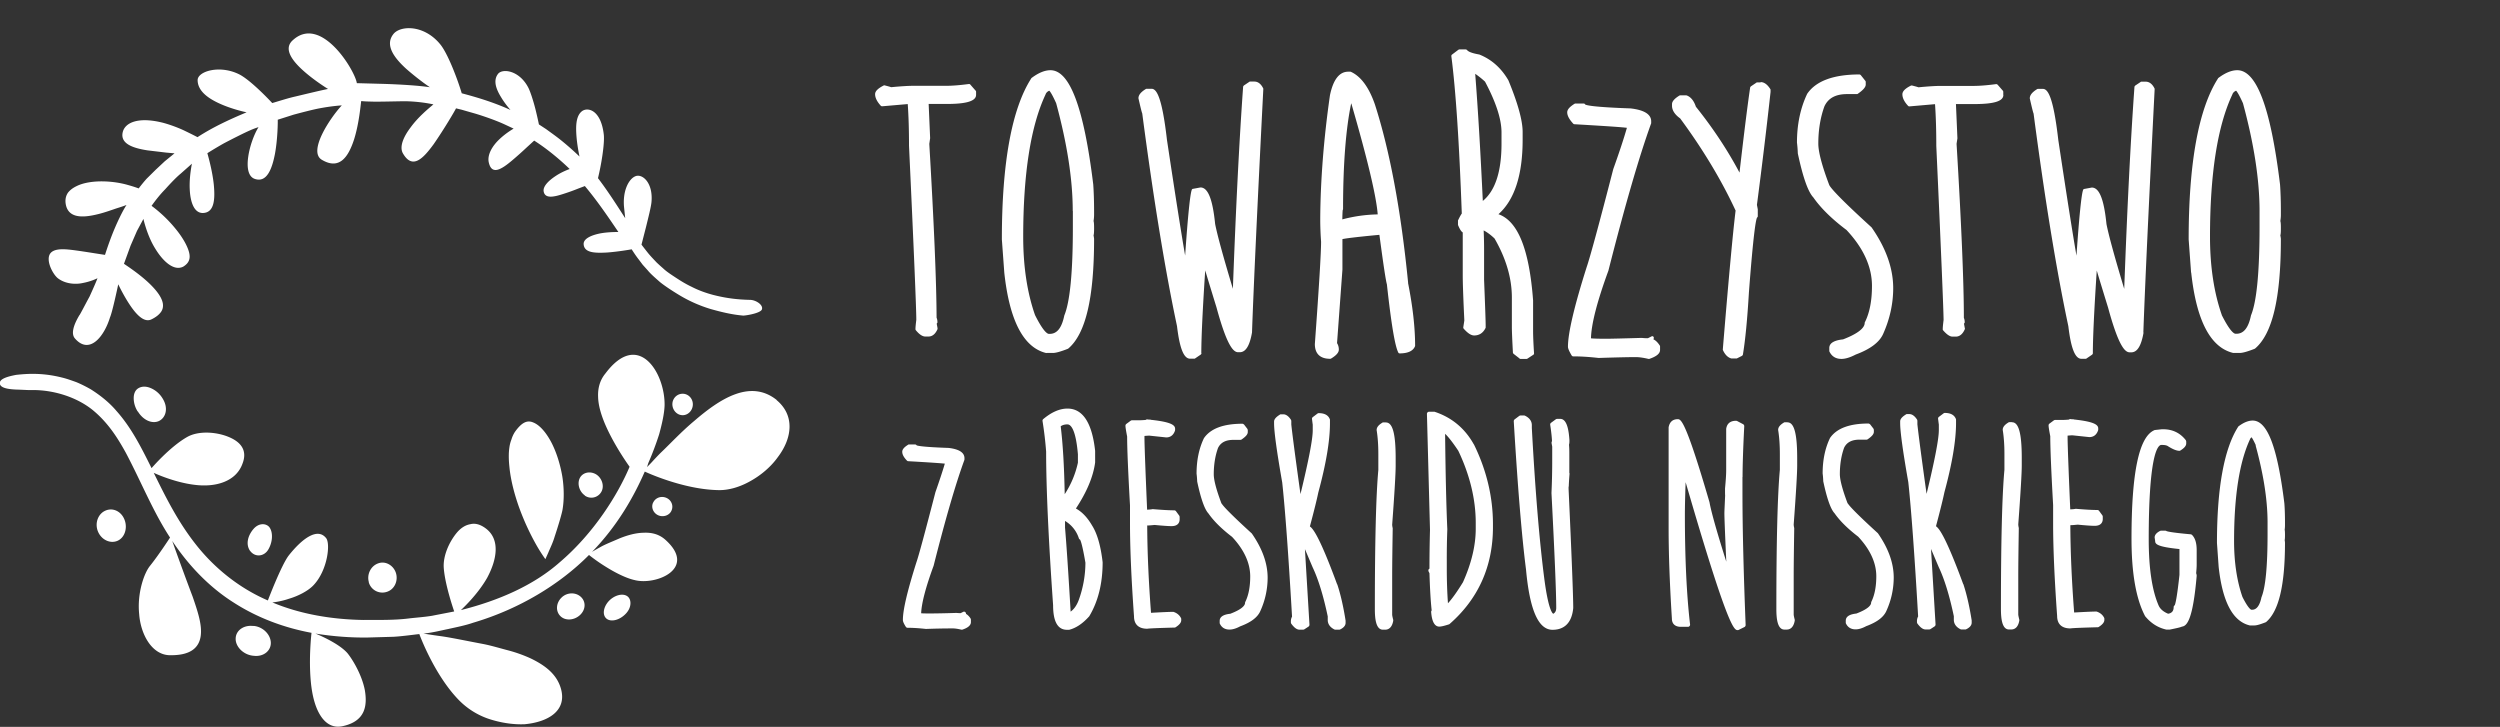 <svg width="313" height="91" fill="none" xmlns="http://www.w3.org/2000/svg"><rect width="100%" height="100%" fill="#333333" stroke="none"/><g clip-path="url(#clip0_108_2232)"><path d="M122.153 11.341s.053.08.053.133v.399c0 .77-1.164 1.142-3.65 1.142h-2.288l.185 4.29c-.066.426-.092.652-.105.705.595 10.095.899 17.428.912 21.771.066.147.106.32.106.558 0 .04 0 .08-.04.107-.013.026-.026.053-.053.066l.106.571v.12c-.264.61-.648.93-1.137.93h-.397c-.344 0-.741-.253-1.177-.784-.027-.04-.053-.08-.053-.133 0-.252.04-.624.106-1.169 0-1.395-.304-8.74-.913-21.798 0-1.966-.053-3.72-.158-5.22l-3.214.278s-.119-.013-.159-.066c-.463-.505-.714-.996-.714-1.448 0-.372.344-.717 1.071-1.09a.156.156 0 0 1 .132-.013c.41.107.662.173.807.226 1.27-.12 2.196-.172 2.738-.172h4.126c.807 0 1.772-.08 2.87-.226.066 0 .132.013.172.066l.661.757h.013zm8.848 32.864c-2.857-.678-4.615-4.065-5.264-10.069l-.304-4.158c0-9.59 1.243-16.378 3.69-20.178 0-.026.027-.04.053-.053.833-.624 1.627-.956 2.341-.956 2.42 0 4.179 4.676 5.356 14.293.066.903.106 2.046.106 3.414v.398c0 .266-.026.532-.066.784.04.106.066.319.066.837v.106c0 .518-.026.73-.066.837.066.359.066.452.066.478 0 7.386-1.058 11.863-3.24 13.709-.013 0-.04.027-.053.027-.886.345-1.495.518-1.865.518h-.807l-.013.013zm3.306-17.8c0-3.892-.7-8.422-2.076-13.483-.463-1.023-.714-1.421-.86-1.567-.251.106-.41.279-.476.491-1.851 3.932-2.79 9.923-2.79 17.8 0 3.72.502 7.014 1.481 9.803 1.058 2.113 1.561 2.352 1.733 2.352h.105c.913 0 1.508-.744 1.825-2.299.715-1.726 1.072-5.433 1.072-11.065v-2.019l-.014-.013zm16.096 17.826c0-1.86.158-5.34.489-10.374.357 1.196.82 2.71 1.415 4.636 1.349 4.968 2.156 5.606 2.711 5.606h.199c.74 0 1.243-.797 1.534-2.471.198-5.646.674-15.9 1.415-30.473 0-.04 0-.066-.013-.093-.278-.557-.648-.85-1.111-.85h-.529s-.08 0-.106.04l-.675.452s-.079.093-.092.146c-.489 6.801-.913 15.303-1.283 25.305-1.19-3.958-1.944-6.695-2.222-8.116-.317-3.122-.899-4.57-1.838-4.57l-.939.173c-.066 0-.119.053-.146.12-.211.544-.489 3.254-.833 8.235-.436-2.497-1.203-7.359-2.275-14.479-.648-5.672-1.375-6.402-1.93-6.402h-.609s-.066 0-.106.026c-.621.385-.925.744-.925 1.169.277 1.209.396 1.7.476 1.9 1.415 10.76 2.883 19.712 4.351 26.62.33 2.776.846 4.078 1.64 4.078h.529s.079 0 .106-.04l.701-.478s.092-.093.092-.16h-.026zm25.882-8.82c.581 2.923.886 5.566.886 7.864 0 .027 0 .053-.014.08-.238.584-.886.89-1.917.89-.08 0-.146-.04-.172-.106-.423-.81-.886-3.6-1.429-8.542-.145-.491-.449-2.537-.938-6.19h-.067c-3.266.305-4.285.465-4.562.531v3.813l-.675 9.205c.146.24.225.505.225.81 0 .373-.317.731-.979 1.13a.247.247 0 0 1-.105.026c-1.257 0-1.918-.637-1.918-1.846.516-7.094.78-11.398.78-12.806a38.76 38.76 0 0 1-.106-2.829c.027-4.862.437-10.082 1.217-15.515.41-1.966 1.177-2.95 2.288-2.95h.251s.053 0 .08.014c1.256.571 2.261 1.94 3.002 4.065 1.878 5.831 3.28 13.35 4.166 22.356h-.013zm-7.089-22.41s-.013-.04-.027-.066c-.674 3.215-1.018 7.665-1.018 13.23 0 .054-.013.094-.04.12-.013.08-.039.346-.053 1.183a18.372 18.372 0 0 1 4.431-.625c-.172-2.271-1.283-6.934-3.293-13.854v.013zm21.054 31.881l-.753-.584s-.08-.093-.08-.146c-.079-1.488-.132-2.59-.132-3.268v-3.64c0-2.404-.727-4.888-2.169-7.385-.502-.479-.965-.81-1.362-1.01.04.917.053 1.7.053 2.325v3.839c.132 3.32.198 5.233.198 5.672v.305s0 .067-.026.093c-.304.611-.781.917-1.415.917-.384 0-.807-.28-1.31-.85-.039-.04-.053-.107-.053-.16l.133-.863c-.133-2.79-.199-4.69-.199-5.606v-5.42c-.185-.106-.37-.398-.582-.903 0-.026-.013-.053-.013-.08v-.478s0-.066.027-.093c.224-.465.357-.69.449-.81-.317-8.82-.754-15.462-1.309-19.713 0-.066.026-.146.079-.186l.807-.61s.079-.04.119-.04h.807s.119.026.158.079c.12.16.477.372 1.535.558 1.534.611 2.75 1.7 3.637 3.228 1.19 2.882 1.785 5.048 1.785 6.456v1.01c0 4.383-1.018 7.518-3.029 9.298 2.447.863 3.862 4.41 4.338 10.8v3.878c0 .571.04 1.501.119 2.75 0 .066-.026.146-.092.172l-.728.479s-.066.04-.105.04h-.781s-.092-.014-.119-.04l.013-.014zm-4.337-34.67a10.552 10.552 0 0 0-1.217-.97c.344 4.384.661 9.724.952 15.914 1.547-1.262 2.341-3.666 2.341-7.16v-1.42c0-1.661-.701-3.8-2.076-6.377v.013zm21.094 32.266s.053-.12.053-.186a.227.227 0 0 0-.093-.173c-.053-.04-.132-.04-.198 0l-.45.226c-.172 0-.423 0-.78-.04-2.301.067-3.809.107-4.457.107-1.137 0-1.653-.027-1.891-.053.039-1.794.78-4.65 2.182-8.475 2.076-8.17 3.875-14.373 5.356-18.451v-.239c0-.877-.859-1.422-2.579-1.621-4.589-.16-5.515-.385-5.687-.492a.206.206 0 0 0-.185-.12h-1.031s-.066 0-.106.027c-.622.386-.926.731-.926 1.077 0 .411.251.876.754 1.42a.25.25 0 0 0 .132.067c4.338.253 6.004.372 6.586.452-.37 1.302-.939 3.028-1.706 5.167-1.798 6.974-2.922 11.092-3.319 12.234-1.561 4.915-2.354 8.29-2.354 10.003 0 .146.053.412.476 1.116a.225.225 0 0 0 .172.093c.965 0 2.023.066 3.187.199 2.129-.067 3.703-.106 4.655-.106.437 0 .979.08 1.587.225H206.491c.899-.305 1.349-.664 1.349-1.129v-.425s0-.08-.026-.106c-.265-.412-.543-.677-.82-.797h.013zm13.41-32.16h-.423s-.079 0-.106.04l-.674.452s-.079.08-.093.133c-.317 2.125-.767 5.712-1.335 10.667-1.495-2.817-3.333-5.593-5.463-8.25-.238-.73-.621-1.208-1.137-1.408-.026 0-.053-.013-.066-.013h-.754s-.066 0-.106.027c-.621.385-.925.73-.925 1.076v.199c0 .558.343 1.102 1.018 1.58 2.843 3.853 5.184 7.745 6.943 11.544-.33 2.67-.873 8.515-1.6 17.375 0 .04 0 .066.013.093.265.584.622.93 1.058 1.05h.635s.066 0 .093-.027l.608-.306s.093-.08.106-.146c.304-1.806.555-4.437.754-7.784.568-7.492.872-9.112 1.018-9.378a.208.208 0 0 0 .093-.173v-.863l-.106-.558a682.577 682.577 0 0 0 1.706-14.134v-.252s0-.08-.027-.107c-.37-.584-.78-.876-1.203-.876l-.027.04zm10.739 18.451c2.143 2.272 3.214 4.636 3.214 7.027 0 1.834-.291 3.361-.886 4.543-.013.027-.026.053-.026.093 0 .664-.939 1.382-2.712 2.06-1.137.119-1.719.477-1.719 1.075v.359s0 .053.013.08c.291.61.794.93 1.508.93.503 0 1.098-.187 1.785-.545 1.825-.678 2.976-1.541 3.439-2.59.833-1.86 1.256-3.786 1.256-5.726 0-2.47-.899-5.02-2.711-7.611-4.02-3.653-5.092-4.902-5.29-5.287-.912-2.404-1.375-4.158-1.375-5.194 0-1.727.264-3.294.767-4.676.489-1.036 1.415-1.527 2.843-1.527h1.23s.079 0 .106-.04c.674-.465.992-.837.992-1.156v-.332s-.013-.093-.04-.12l-.582-.73s-.092-.08-.159-.08c-3.24 0-5.448.81-6.546 2.418-.846 1.767-1.283 3.825-1.283 6.11.066.532.093.97.106 1.355.635 2.976 1.27 4.796 1.944 5.513.913 1.315 2.301 2.683 4.1 4.038l.026.013zm19.653-16.883v-.398s-.013-.093-.053-.133l-.661-.758s-.119-.08-.172-.066c-1.098.146-2.063.226-2.87.226h-4.126c-.542 0-1.468.053-2.738.173-.145-.054-.397-.12-.807-.226-.039 0-.092 0-.132.013-.727.359-1.071.717-1.071 1.09 0 .45.238.942.714 1.447a.22.22 0 0 0 .159.067l3.214-.28c.105 1.502.158 3.255.158 5.221.595 13.058.9 20.404.913 21.798-.066.532-.106.917-.106 1.17a.17.17 0 0 0 .053.132c.45.518.833.784 1.177.784h.397c.489 0 .873-.319 1.137-.93.013-.04.027-.08 0-.12l-.106-.57s.04-.054.053-.067a.149.149 0 0 0 .04-.106c0-.226-.04-.412-.106-.558 0-4.344-.304-11.677-.912-21.772 0-.053.039-.266.105-.704l-.185-4.29h2.288c2.487 0 3.65-.36 3.65-1.143h-.013zm17.537 29.755c.198-5.645.674-15.9 1.415-30.472 0-.04 0-.067-.013-.093-.278-.558-.648-.85-1.111-.85h-.529s-.08 0-.106.04l-.674.451s-.08.093-.093.146c-.489 6.801-.913 15.303-1.283 25.305-1.19-3.958-1.944-6.695-2.222-8.116-.317-3.122-.899-4.57-1.838-4.57l-.939.173c-.066 0-.119.053-.146.12-.211.544-.489 3.254-.833 8.236-.436-2.498-1.203-7.36-2.275-14.48-.648-5.672-1.375-6.402-1.93-6.402h-.609s-.066 0-.106.026c-.621.386-.925.744-.925 1.17.277 1.208.396 1.7.476 1.899 1.415 10.76 2.883 19.713 4.351 26.62.331 2.776.846 4.078 1.64 4.078h.529s.079 0 .106-.04l.701-.478s.092-.093.092-.16c0-1.859.159-5.34.49-10.374.357 1.196.819 2.71 1.415 4.636 1.349 4.968 2.155 5.606 2.711 5.606h.198c.741 0 1.243-.797 1.534-2.47h-.026zm5.978-7.505l-.304-4.158c0-9.59 1.243-16.378 3.689-20.178 0-.026.027-.04.053-.053.833-.624 1.627-.956 2.341-.956 2.42 0 4.179 4.676 5.356 14.293.067.903.106 2.046.106 3.414v.398c0 .266-.026.532-.066.784.04.106.066.319.066.837v.106c0 .518-.026.73-.066.837.066.359.066.452.066.478 0 7.386-1.058 11.863-3.24 13.709-.013 0-.04.027-.053.027-.886.345-1.494.518-1.865.518h-.806c-2.857-.678-4.616-4.065-5.264-10.07l-.013.014zm3.835 5.3c1.058 2.112 1.561 2.351 1.733 2.351h.105c.913 0 1.508-.744 1.825-2.298.715-1.727 1.072-5.433 1.072-11.065v-2.02c0-3.891-.701-8.42-2.077-13.482-.463-1.023-.714-1.421-.859-1.567-.252.106-.41.279-.476.491-1.852 3.932-2.791 9.923-2.791 17.8 0 3.72.503 7.014 1.481 9.803l-.013-.013zM120.95 76.91v-.066a.297.297 0 0 0-.119-.226c-.079-.053-.172-.053-.265 0l-.291.146c-.119 0-.277 0-.529-.027-1.6.053-2.711.067-3.187.067-.674 0-1.031 0-1.23-.027.053-1.288.582-3.28 1.561-5.95 1.481-5.859 2.777-10.309 3.848-13.231 0-.027.014-.053.014-.093v-.133c0-.704-.662-1.13-1.971-1.289-3.082-.106-3.822-.252-4.007-.318-.053-.067-.133-.12-.212-.12h-.741s-.092 0-.132.04c-.489.305-.727.584-.727.877 0 .332.185.69.582 1.102.053.053.106.08.172.08 2.817.16 4.073.252 4.576.305-.265.904-.662 2.1-1.177 3.574-1.297 5.008-2.09 7.956-2.381 8.78-1.137 3.6-1.693 5.951-1.693 7.213 0 .133.04.346.37.864a.26.26 0 0 0 .225.12c.688 0 1.442.052 2.288.145a96.779 96.779 0 0 1 3.333-.066c.304 0 .675.053 1.111.16h.066c.027 0 .053 0 .079-.014.265-.093 1.045-.359 1.045-.93v-.305s-.013-.107-.039-.147a1.874 1.874 0 0 0-.543-.57l-.026.04zm15.725-11.198c.674 1.01 1.137 2.59 1.375 4.69 0 2.642-.568 4.914-1.679 6.76-.834.93-1.667 1.475-2.513 1.688h-.278c-1.151 0-1.732-1.023-1.732-3.069-.582-8.289-.873-14.771-.873-19.248a45.756 45.756 0 0 0-.45-3.812.268.268 0 0 1 .093-.253c1.044-.876 2.063-1.315 3.028-1.315 1.918 0 3.082 1.78 3.465 5.3V57.9c-.238 1.794-1.058 3.72-2.407 5.765.754.412 1.415 1.103 1.984 2.06l-.013-.014zm-3.333-.492v.837c.185 2.192.423 5.739.701 10.521.423-.305.767-.784 1.018-1.461a13.82 13.82 0 0 0 .834-4.663c-.384-2.258-.596-2.776-.675-2.896a.249.249 0 0 1-.145-.159 3.938 3.938 0 0 0-1.733-2.178zm-.542-11.848c.264 2.138.436 4.98.502 8.501a11.757 11.757 0 0 0 1.653-3.945v-1.05c-.277-3.254-.938-3.745-1.309-3.745-.344 0-.621.08-.846.239zm14.124 23.232h-.079c-.41 0-1.296.04-2.738.12-.304-3.998-.462-7.665-.476-10.932.278 0 .648-.04.926-.067.966.093 1.68.146 2.129.146.913 0 1.005-.597 1.005-.85v-.305s-.013-.106-.052-.16l-.41-.558a.277.277 0 0 0-.212-.106c-.648 0-1.534-.053-2.658-.146h-.066c-.186.04-.41.053-.675.067-.225-5.26-.331-8.197-.331-8.993v-.24c.331-.026.543-.04.596-.04l2.129.226c.37 0 .859-.146 1.098-.85 0-.026.013-.053.013-.093v-.133c0-.425-.384-.85-3.029-1.129-.039-.026-.092-.026-.145-.026h-.053c-.08 0-.159-.014-.251-.027-.067 0-.146.013-.199.067-.317.026-.569.04-.74.04h-.979s-.106.013-.159.053l-.555.411a.279.279 0 0 0-.106.213c0 .133.026.412.211 1.368 0 1.488.12 4.384.358 8.608v2.324c0 3.069.172 6.974.502 11.57 0 .997.569 1.555 1.653 1.555.371-.053 1.521-.093 3.426-.146a.223.223 0 0 0 .132-.04c.476-.306.701-.585.701-.877v-.146s0-.08-.027-.12c-.185-.372-.502-.637-.952-.784h.013zm6.018-13.535c-.648-1.714-.979-2.963-.979-3.68 0-1.222.185-2.338.529-3.294.331-.691.966-1.023 1.931-1.023h.886s.106-.013.146-.053c.542-.372.767-.651.767-.93v-.24s-.027-.119-.053-.159l-.41-.531s-.119-.106-.212-.106c-2.367 0-3.981.598-4.814 1.806-.621 1.289-.925 2.777-.925 4.45.052.386.066.691.079.983.463 2.166.926 3.48 1.415 3.999.661.956 1.666 1.94 2.949 2.922 1.508 1.607 2.275 3.281 2.275 4.955 0 1.302-.212 2.378-.622 3.201a.395.395 0 0 0-.026.12c0 .239-.238.744-1.852 1.355-.886.093-1.322.398-1.322.89v.252s0 .08.026.106c.225.479.635.73 1.204.73.383 0 .833-.132 1.322-.398 1.363-.504 2.196-1.129 2.54-1.926a10.09 10.09 0 0 0 .912-4.157c0-1.807-.661-3.654-1.984-5.553-2.87-2.617-3.637-3.494-3.769-3.746l-.013.027zm14.468 10.095c-2.076-5.645-2.962-6.96-3.412-7.253.529-1.979.873-3.374 1.058-4.264.966-3.56 1.455-6.469 1.455-8.647v-.412s0-.067-.013-.093c-.132-.359-.476-.77-1.389-.77a.254.254 0 0 0-.159.053l-.581.438a.266.266 0 0 0-.106.252c.053.412.079.638.092.691v.73c0 1.103-.515 3.773-1.534 7.97-.635-4.529-1.018-7.465-1.15-8.713v-.439s-.014-.106-.04-.146c-.291-.451-.622-.69-.966-.69h-.29s-.093 0-.133.04c-.489.305-.727.584-.727.876V53c0 1.062.344 3.56 1.018 7.399.371 3.427.781 9.072 1.23 16.803a1.227 1.227 0 0 0-.145.572v.159s.013.106.053.16c.37.504.701.743 1.031.743h.45s.106-.013.145-.04l.529-.345a.283.283 0 0 0 .119-.24l-.568-9.457c.225.518.529 1.249.965 2.271.714 1.501 1.349 3.574 1.891 6.15v.452c0 .346.146.837.834 1.183a.378.378 0 0 0 .119.026h.476s.079 0 .119-.026c.172-.08.687-.346.687-.824v-.279c-.277-1.78-.634-3.32-1.044-4.556l-.014.013zm6.084-20.284h-.291s-.093 0-.132.04c-.49.292-.728.598-.714.943.145.89.211 1.9.211 2.989v1.992c-.291 3.162-.436 9.02-.436 17.402 0 1.116.106 2.59 1.005 2.59h.291c.37 0 .846-.2 1.005-1.116v-.106c-.132-.518-.132-.638-.132-.65v-4.716c0-1.475.026-3.454.066-6.058v-.066a2.182 2.182 0 0 1-.066-.439c.291-3.931.436-6.415.436-7.372v-.943c0-3.095-.383-4.477-1.217-4.477l-.026-.013zm11.043 2.763c1.587 3.228 2.381 6.589 2.381 9.99v.358c0 4.902-1.825 8.98-5.423 12.128a.213.213 0 0 1-.092.053c-.781.252-1.058.279-1.204.279-.859 0-.978-1.368-1.018-1.82 0-.053 0-.093.026-.146l.04-.066c-.119-1.023-.212-2.55-.278-4.65l-.106-.212a.316.316 0 0 1 0-.266.243.243 0 0 1 .106-.093c0-1.753.027-3.374.066-4.862l-.383-14.519c0-.066.026-.146.079-.186a.26.26 0 0 1 .185-.08h.688c2.143.705 3.796 2.073 4.907 4.066l.026.026zm-3.333 10.627a100.026 100.026 0 0 0-.066 4.012v.876c0 1.594.053 3.056.146 4.37.529-.57 1.15-1.447 1.878-2.63 1.058-2.35 1.6-4.609 1.6-6.695v-.73c0-2.936-.727-5.978-2.182-9.033-.82-1.235-1.336-1.833-1.653-2.125.053 4.968.145 8.993.277 11.955zm15.209-5.367c0-.159.014-.57.093-1.58 0-.04 0-.08-.026-.12v-2.364c0-.32 0-.718-.04-1.17.053-.145.053-.358.053-.584-.08-1.129-.278-2.643-1.151-2.643h-.397s-.105.013-.158.053l-.595.438a.266.266 0 0 0-.106.253c.119.783.198 1.474.225 2.032l-.04.106s-.026.106-.013.16l.079.438v1.727c0 1.315-.026 2.67-.092 4.078.396 7.651.595 12.487.595 14.373 0 .465-.199.65-.371.744-.132-.067-.621-.585-1.111-4.304-.621-4.769-1.15-11.145-1.573-18.956v-.358c0-.346-.146-.837-.86-1.183-.04-.013-.079-.026-.119-.026h-.436s-.106.013-.159.053l-.582.438a.306.306 0 0 0-.106.226c.489 8.196 1.005 14.453 1.534 18.57.463 5.075 1.548 7.546 3.32 7.546 1.071 0 2.38-.466 2.592-2.724 0-1.514-.198-6.535-.582-14.904v-.292l.026-.027zm21.756-1.182c0-1.368.066-3.507.212-6.363 0-.106-.053-.199-.146-.252l-.754-.399s-.079-.026-.119-.026c-.978 0-1.19.624-1.243 1.023v5.18c0 .545-.053 1.302-.145 2.272 0 .465 0 .757.013.863-.053 1.249-.093 1.993-.093 2.232 0 .558.08 2.59.238 6.07-1.19-3.759-1.891-6.256-2.102-7.438-3.029-10.401-3.598-10.401-3.981-10.401-.622 0-1.019.345-1.138 1.022V66.11c0 3.335.146 7.16.41 11.345 0 .65.41 1.023 1.111 1.023h.9a.237.237 0 0 0 .198-.094.246.246 0 0 0 .066-.212c-.436-3.733-.648-8.355-.648-13.735 0-.85.027-2.219.093-4.065l.568 1.94c4.854 16.577 5.542 16.577 5.952 16.577.039 0 .079 0 .119-.026l.727-.359a.285.285 0 0 0 .146-.252c-.265-6.762-.397-12.314-.397-16.499v-2.045l.013.013zm5.594-6.854h-.291s-.092 0-.132.04c-.489.292-.727.597-.714.943.145.89.212 1.9.212 2.989v1.992c-.291 3.162-.437 9.02-.437 17.402 0 1.115.106 2.59 1.005 2.59h.291c.371 0 .847-.2 1.005-1.116V77.6c-.132-.518-.132-.638-.132-.651v-4.716c0-1.474.027-3.454.066-6.057v-.067a2.257 2.257 0 0 1-.066-.438c.291-3.932.437-6.416.437-7.372v-.943c0-3.095-.384-4.477-1.217-4.477l-.027-.013zm7.565 10.175c-.648-1.714-.978-2.962-.978-3.68 0-1.222.185-2.337.529-3.294.33-.69.965-1.023 1.93-1.023h.887s.105-.013.145-.053c.542-.372.767-.65.767-.93v-.239s-.026-.12-.053-.16l-.41-.53s-.119-.107-.211-.107c-2.368 0-3.981.598-4.814 1.807-.622 1.288-.926 2.776-.926 4.45.053.385.066.69.079.983.463 2.165.926 3.48 1.415 3.998.662.956 1.667 1.94 2.95 2.922 1.507 1.608 2.274 3.281 2.274 4.955 0 1.302-.211 2.378-.621 3.202a.37.37 0 0 0-.027.12c0 .238-.238.743-1.851 1.354-.886.093-1.323.399-1.323.89v.252s0 .08.027.107c.224.478.634.73 1.203.73.384 0 .833-.133 1.323-.398 1.362-.505 2.195-1.13 2.539-1.926a10.09 10.09 0 0 0 .912-4.158c0-1.807-.661-3.653-1.983-5.553-2.87-2.616-3.637-3.493-3.77-3.746l-.013.027zm14.469 10.096c-2.077-5.646-2.963-6.961-3.412-7.253.529-1.98.872-3.374 1.058-4.264.965-3.56 1.454-6.47 1.454-8.648v-.412s0-.066-.013-.093c-.132-.358-.476-.77-1.388-.77a.254.254 0 0 0-.159.053l-.582.438a.268.268 0 0 0-.106.253c.053.411.079.637.093.69v.731c0 1.103-.516 3.773-1.534 7.97-.635-4.53-1.019-7.465-1.151-8.714v-.438s-.013-.106-.04-.146c-.291-.452-.621-.691-.965-.691h-.291s-.093 0-.132.04c-.49.305-.728.584-.728.877v.212c0 1.063.344 3.56 1.019 7.399.37 3.427.78 9.073 1.23 16.804a1.217 1.217 0 0 0-.146.57v.16s.013.107.053.16c.37.505.701.744 1.032.744h.449s.106-.014.146-.04l.529-.346a.285.285 0 0 0 .119-.239l-.569-9.458c.225.518.529 1.249.965 2.272.715 1.5 1.349 3.573 1.892 6.15v.452c0 .345.145.837.833 1.182.04.013.079.027.119.027h.476s.079 0 .119-.027c.172-.08.688-.345.688-.823v-.28c-.278-1.78-.635-3.32-1.045-4.556l-.013.013zm6.083-20.285h-.291s-.092 0-.132.04c-.489.293-.727.598-.714.944.145.89.212 1.899.212 2.988v1.993c-.291 3.161-.437 9.02-.437 17.401 0 1.116.106 2.59 1.005 2.59h.291c.371 0 .847-.199 1.005-1.115v-.106c-.132-.519-.132-.638-.132-.651V72.22c0-1.474.027-3.454.066-6.057v-.067a2.257 2.257 0 0 1-.066-.438c.291-3.932.437-6.416.437-7.373v-.943c0-3.095-.384-4.476-1.217-4.476l-.027-.014zm10.62 23.712h-.079c-.41 0-1.296.04-2.738.12-.304-4-.463-7.665-.476-10.933.278 0 .648-.04.926-.067.965.093 1.68.147 2.129.147.913 0 1.005-.598 1.005-.85v-.306s-.013-.106-.053-.16l-.41-.557a.274.274 0 0 0-.211-.107c-.648 0-1.534-.053-2.658-.146h-.067c-.185.04-.41.053-.674.067-.225-5.26-.331-8.196-.331-8.993v-.24c.331-.026.543-.04.595-.04l2.13.226c.37 0 .859-.146 1.097-.85 0-.026.014-.053.014-.093v-.132c0-.425-.384-.85-3.029-1.13-.04-.026-.093-.026-.145-.026h-.053c-.08 0-.159-.013-.252-.027-.066 0-.145.014-.198.067-.317.026-.569.04-.741.04h-.978s-.106.013-.159.053l-.555.411a.275.275 0 0 0-.106.213c0 .133.026.412.211 1.368 0 1.488.119 4.384.357 8.608v2.325c0 3.068.172 6.973.503 11.57 0 .996.569 1.554 1.653 1.554.37-.053 1.521-.093 3.426-.146a.224.224 0 0 0 .132-.04c.476-.306.701-.585.701-.877v-.146s0-.08-.027-.12c-.185-.371-.502-.637-.952-.783h.013zm11.784-9.67c-2.539-.227-2.962-.373-3.029-.4a.25.25 0 0 0-.158-.052h-.529s-.08 0-.119.026c-.45.226-.688.505-.688.824l.066.451c0 .372.251.718 3.042.997v3.228c-.317 2.948-.516 3.653-.595 3.812a.272.272 0 0 0-.132.226c0 .478-.212.73-.635.823h-.08c-.568-.239-.952-.57-1.15-.983-.833-1.886-1.257-4.689-1.257-8.342 0-9.936.992-11.663 1.521-11.796h.212c.251 0 .463.04.621.12.635.412 1.125.611 1.482.611.053 0 .092 0 .132-.04.489-.305.727-.584.727-.877v-.252s-.026-.12-.053-.16c-.714-.916-1.666-1.367-2.83-1.367h-.185l-.846.093s-.053 0-.08.026c-1.917.824-2.856 5.274-2.856 13.59 0 4.303.568 7.544 1.706 9.696.727.877 1.587 1.435 2.645 1.674h.449c.913-.186 1.323-.28 1.521-.372.662-.08 1.376-.996 1.839-6.35 0-.12-.027-.239-.066-.332.039-.425.066-.783.066-1.062v-1.82c0-.89-.186-1.514-.582-1.913a.36.36 0 0 0-.159-.08zm11.797-1.13c0 .186-.013.372-.04.558.027.106.04.279.04.611V67c0 .333-.013.505-.04.612a3.1 3.1 0 0 1 .04.332c0 5.34-.78 8.594-2.367 9.936l-.08.04c-.648.252-1.097.385-1.375.385h-.582c-2.143-.505-3.425-2.976-3.901-7.333l-.212-2.989c0-6.92.899-11.809 2.658-14.558a.16.16 0 0 1 .066-.067c.622-.465 1.217-.704 1.746-.704 1.838 0 3.095 3.295 3.968 10.361.053.665.079 1.488.079 2.471v.292-.013zm-3.65-10.016c-.278-.597-.437-.876-.529-.996a.445.445 0 0 0-.199.24c-1.322 2.829-1.997 7.106-1.997 12.738 0 2.657.357 5.008 1.045 7 .794 1.581 1.111 1.608 1.124 1.608h.066c.212 0 .873 0 1.191-1.554.516-1.249.767-3.892.767-7.917v-1.448c0-2.79-.503-6.031-1.495-9.644l.027-.027zM95.396 38.733c-.198.541-2.404.835-2.404.773-1.279-.108-2.618-.418-4.033-.82a17.32 17.32 0 0 1-4.154-1.887c-.609-.371-1.568-.99-2.176-1.485-.563-.495-1.172-1.02-1.537-1.47l-.624-.695-.502-.666c-.35-.448-.609-.85-.883-1.268 0 0-1.613.294-3.104.402-1.507.078-2.846.047-2.907-1.052-.03-.696.99-1.129 2.085-1.345 1.096-.201 2.267-.17 2.267-.17-1.415-2.089-2.693-3.96-4.2-5.755l-.821.31a24.68 24.68 0 0 1-1.75.634c-1.263.418-2.42.696-2.587-.279-.107-.634.64-1.36 1.491-1.918.852-.572 1.765-.881 1.765-.881s-2.008-2.011-4.443-3.558l-.898.82a45.153 45.153 0 0 1-1.871 1.67c-1.324 1.114-2.526 1.872-2.907.279-.243-.99.457-2.12 1.309-2.924.837-.804 1.795-1.346 1.795-1.346l-1.095-.51c-.959-.449-2.45-.99-3.744-1.377-.654-.185-1.248-.355-1.674-.48l-.7-.17c-.136.295-1.49 2.6-2.8 4.487-1.323 1.81-2.647 3.201-3.834 1.175-.502-.835.06-2.12.974-3.31.898-1.238 2.176-2.305 2.83-2.846 0 0-1.993-.464-4.26-.387-1.72.031-2.861.062-3.653.031-.776-.015-1.126-.062-1.126-.062-.06.263-.243 2.769-.913 4.857-.685 2.073-1.78 3.82-4.002 2.506-1.796-1.02.99-5.213 2.48-6.821 0 0-1.171.061-2.8.37-.821.155-2.13.496-3.226.79l-1.993.634c.015.263 0 2.382-.35 4.284-.365 1.888-1.02 3.605-2.48 3.14-1.766-.525-.685-4.717.426-6.496-.335.108-.67.232-.99.371-.79.34-2.16 1.037-3.317 1.64-1.156.65-2.1 1.253-2.1 1.253.076.278.624 2.165.807 3.944.167 1.779.091 3.496-1.354 3.542-1.142.031-1.598-1.438-1.66-3-.075-1.547.275-3.172.275-3.172l-1.415 1.253c-.564.464-1.279 1.222-1.948 1.965-.7.711-1.294 1.5-1.69 2.057a16.793 16.793 0 0 1 3.256 3.187c.67.866 1.218 1.81 1.431 2.598.214.805.016 1.377-.715 1.826-1.171.603-2.556-.65-3.56-2.336-.99-1.609-1.43-3.635-1.43-3.635l-.807 1.5-.807 1.857c-.441 1.221-.822 2.258-.822 2.258.153.124 2.13 1.361 3.515 2.8.7.727 1.248 1.484 1.355 2.196.046.356 0 .68-.213 1.005-.244.356-.64.681-1.218.96-.943.464-1.947-.666-2.754-1.888-.806-1.222-1.4-2.505-1.4-2.505-.137.634-.745 3.495-1.035 4.145-.745 2.444-2.587 4.702-4.382 2.645-.563-.634-.107-1.81.533-2.892v-.031h.03c.198-.31.73-1.362 1.263-2.336.472-1.036.898-2.011.99-2.29 0 0-.792.403-1.796.588-.99.232-2.268.109-3.166-.587-.502-.403-1.08-1.439-1.141-2.243-.06-.836.335-1.47 2.085-1.377.989.046 3.332.449 4.96.696 0 0 .35-1.13.883-2.506.533-1.361 1.294-2.97 1.811-3.743 0 0-.472.186-1.187.402-.7.232-1.598.572-2.556.789-1.811.433-3.713.495-3.896-1.531-.03-.464.076-.851.304-1.191.259-.34.64-.62 1.096-.836.867-.433 2.085-.603 3.272-.588 1.171.016 2.282.202 3.134.45.837.231 1.355.432 1.355.432.32-.417.654-.835 1.004-1.222l1.11-1.098 1.157-1.083 1.218-.99-1.05-.093-2.328-.278c-1.69-.263-3.47-.773-3.105-2.29.29-1.19 1.918-1.902 4.809-1.221.624.139 1.795.525 2.77.974.973.464 1.78.882 1.78.882 1.978-1.284 4.047-2.228 6.147-3.11 0 0-1.476-.293-2.997-.927-1.522-.635-3.12-1.594-3.135-3.094-.015-1.114 2.8-1.98 5.28-.696 1.233.665 3.105 2.537 4.063 3.558l.868-.263c.532-.155 1.263-.387 2.023-.557 1.553-.371 3.287-.79 4.094-.944 0 0-1.628-.99-3.028-2.227-1.4-1.238-2.572-2.738-1.446-3.82 3.56-3.388 7.852 3.742 8.08 5.32l3.424.093c1.918.062 4.322.201 5.722.418 0 0-.396-.263-.959-.681A33.352 33.352 0 0 1 50.84 8.6c-1.4-1.283-2.693-2.892-1.613-4.3.822-1.129 3.865-1.268 5.92 1.284.563.696 1.263 2.212 1.78 3.558.533 1.346.883 2.537.883 2.537 1.917.51 3.956 1.113 6.102 2.088 0 0-.655-.712-1.202-1.64-.548-.897-1.005-1.995-.38-2.846.547-.773 2.738-.48 3.849 1.763.228.464.593 1.578.852 2.599.259 1.036.441 1.934.441 1.934l.898.587c.502.372 1.172.836 1.811 1.346a35.9 35.9 0 0 1 2.374 2.088s-.244-1.082-.365-2.35c-.107-1.27-.137-2.677.654-3.311.715-.572 2.404-.201 2.754 2.939.076.742-.09 2.12-.289 3.28-.197 1.175-.441 2.15-.441 2.15 1.217 1.592 2.283 3.263 3.409 5.011l-.137-1.3c-.229-2.165.624-3.696 1.476-3.975.867-.278 2.176.897 1.948 3.28-.061.618-.396 1.933-.685 3.109l-.563 2.196s.289.387.806 1.037c.259.324.655.742 1.08 1.19.244.233.533.496.838.759.273.263.654.541 1.095.835.928.619 1.598 1.052 2.48 1.47.838.432 1.75.757 2.618.99 1.765.463 3.272.603 4.61.634.777-.016 1.735.634 1.553 1.175v.016zm1.856 11.353c-3.317-2.66-7.137-.139-10.332 2.614-1.629 1.362-3.029 2.878-4.154 3.945-.548.541-.974 1.02-1.279 1.346l-.487.495c.046-.093.092-.279.168-.51a38.597 38.597 0 0 0 1.354-3.59c.365-1.33.654-2.614.685-3.65.03-1.949-.746-4.362-2.146-5.584-1.37-1.191-3.226-1.114-5.265 1.609-.73.881-.959 1.918-.913 2.954.03 1.021.35 2.12.806 3.233.914 2.181 2.283 4.285 3.135 5.491-1.43 3.403-4.428 8.291-8.765 11.973-3.241 2.861-7.608 4.78-12.356 5.97 0 0 2.04-1.84 3.287-4.037 1.248-2.32 1.643-4.81-.152-6.172-.715-.541-1.37-.696-1.963-.541-.624.108-1.187.48-1.674 1.052-.959 1.16-1.735 2.877-1.644 4.377.137 2.15 1.309 5.492 1.309 5.492-.913.185-1.841.355-2.77.541-.928.155-1.886.217-2.83.325-1.902.247-3.82.186-5.752.2-3.865-.06-7.837-.695-11.413-2.196 0 0 .959-.077 2.085-.464 1.11-.324 2.374-.959 3.059-1.686 1.78-1.871 2.16-5.274 1.567-5.924-1.065-1.315-2.967.046-4.687 2.227-.943 1.269-2.587 5.6-2.587 5.6-3.697-1.593-6.787-4.161-9.039-7.038-2.267-2.877-3.804-6.002-5.25-8.94 0 0 2.511 1.19 5.113 1.5 2.633.34 5.19-.403 5.996-2.645.67-1.717-.259-2.77-1.826-3.388-1.567-.619-3.744-.742-5.128.062-2.161 1.237-4.428 3.882-4.428 3.882-1.264-2.536-2.496-5.027-4.383-7.146-.913-1.083-2.054-1.98-3.226-2.722-.594-.34-1.217-.65-1.81-.898-.61-.216-1.203-.433-1.781-.572-2.511-.634-4.413-.48-5.737-.34-1.263.232-1.978.526-2.054.943-.107.681.974.851 2.023.898.548.015 1.08.046 1.492.061h.685c2.708.016 5.493.944 7.426 2.506 1.932 1.593 3.119 3.496 4.138 5.337 1.963 3.712 3.394 7.347 5.54 10.627 0 0-1.416 2.18-2.496 3.526-.776.944-1.628 3.48-1.37 6.033.183 2.552 1.568 5.058 3.729 5.166 2.754.078 3.758-.974 3.971-2.366.213-1.408-.38-3.14-.989-4.92-1.324-3.495-2.572-7.022-2.572-7.022 2.024 3.047 4.611 5.77 7.67 7.703 3.043 1.965 6.421 3.187 9.77 3.806 0 0-.381 3.17-.077 6.218.152 1.531.502 3.032 1.172 4.099.67 1.083 1.643 1.67 2.906 1.346 2.8-.65 2.983-2.63 2.678-4.47-.35-1.857-1.476-3.775-2.176-4.641-1.156-1.33-4.017-2.46-4.017-2.46 2.191.356 4.444.526 6.574.495l3.21-.092c1.066-.062 2.146-.217 3.227-.34 0 0 1.856 5.12 4.99 8.306a9.459 9.459 0 0 0 3.638 2.29c1.46.494 3.074.757 4.55.695 2.997-.278 5.326-1.717 4.55-4.455-.518-1.825-1.994-2.923-3.79-3.79a17.63 17.63 0 0 0-2.875-1.02c-1.005-.263-2.024-.573-3.029-.774-1.993-.371-3.865-.773-5.25-.974-1.384-.186-2.267-.34-2.267-.34 1.035-.093 2.07-.356 3.12-.573 1.034-.232 2.084-.433 3.12-.789 5.751-1.701 10.834-4.795 14.486-8.476 0 0 .852.696 1.993 1.407 1.141.727 2.587 1.485 3.713 1.733 2.648.696 7.822-1.408 3.926-4.981-.822-.773-1.795-.99-2.785-.944-1.02.016-2.07.325-2.997.696-.913.403-1.842.758-2.45 1.114-.624.34-1.02.588-1.02.588 3.12-3.218 5.174-6.775 6.604-10.054 0 0 4.733 2.242 9.222 2.32 1.278.03 2.693-.387 4.002-1.13 1.34-.742 2.572-1.794 3.424-2.985 1.826-2.397 2.16-5.244-.152-7.162h.03zM68.28 70.01l.38-.851c.213-.526.548-1.176.776-1.95.502-1.515.944-3.016 1.005-3.48.182-1.098.198-2.614-.046-4.114-.274-1.578-.776-3.14-1.43-4.347-.655-1.206-1.446-2.088-2.222-2.382-.807-.34-1.491.093-2.267 1.176a3.645 3.645 0 0 0-.442.959c-.122.31-.213.65-.258 1.005-.107.712-.092 1.547 0 2.398.152 1.655.639 3.527 1.278 5.275a31.138 31.138 0 0 0 2.07 4.485 20.162 20.162 0 0 0 1.171 1.841l-.015-.016zm7.928 5.259c-.685.758-.822 1.748-.259 2.196.563.449 1.644.17 2.39-.618.76-.774.76-1.826.182-2.212-.578-.387-1.598-.124-2.298.618l-.015.016zm5.57-12.36c-.29.573-.016 1.3.608 1.594.624.294 1.43.046 1.69-.588.273-.619-.031-1.33-.67-1.593-.64-.263-1.355 0-1.629.603v-.015zm-8.568-.866a1.427 1.427 0 0 0 2.085-.48c.41-.742.046-1.763-.7-2.196-.746-.417-1.628-.216-1.993.464-.366.697-.092 1.702.623 2.197l-.015.015zm11.96-10.1c.686.185 1.37-.279 1.538-1.006.167-.727-.259-1.438-.959-1.609-.7-.154-1.37.279-1.537.99-.152.712.274 1.439.944 1.625h.015zM31.728 78.378c-1.14-.155-2.176.495-2.221 1.531-.061 1.037.974 2.104 2.267 2.197 1.278.154 2.207-.696 2.13-1.717-.076-1.006-1.02-1.934-2.176-2.027v.016zm38.59-3.573c-.684.65-.79 1.67-.182 2.304.594.635 1.72.588 2.465-.092.746-.68.777-1.686.122-2.29-.654-.603-1.72-.572-2.389.062l-.015.016zm-24.149-1.903a1.769 1.769 0 0 0 2.283 1.191c.959-.31 1.43-1.407 1.11-2.382-.319-.944-1.308-1.516-2.22-1.175-.914.324-1.447 1.376-1.157 2.366h-.016zm-30.57-7.811c-.396-1.052-1.431-1.563-2.36-1.176-.928.371-1.384 1.516-1.004 2.552.396 1.068 1.507 1.64 2.45 1.253.929-.386 1.309-1.593.913-2.63zm15.688 3.836c.609.881 1.75.773 2.283-.093.532-.866.67-2.104.167-2.815-.396-.51-1.309-.588-1.993.2-.67.774-1.02 1.857-.457 2.723v-.015zm-14.03-17.418c.654 1.083 1.765 1.594 2.633 1.207.852-.402 1.232-1.578.486-2.8a3.208 3.208 0 0 0-1.476-1.315c-.563-.247-1.126-.262-1.567 0-.426.248-.593.727-.593 1.253 0 .526.152 1.13.502 1.67l.015-.014z" fill="#fff"/></g><defs><clipPath id="clip0_108_2232"><path fill="#fff" d="M0 0H313V91H0z"/></clipPath></defs></svg>
